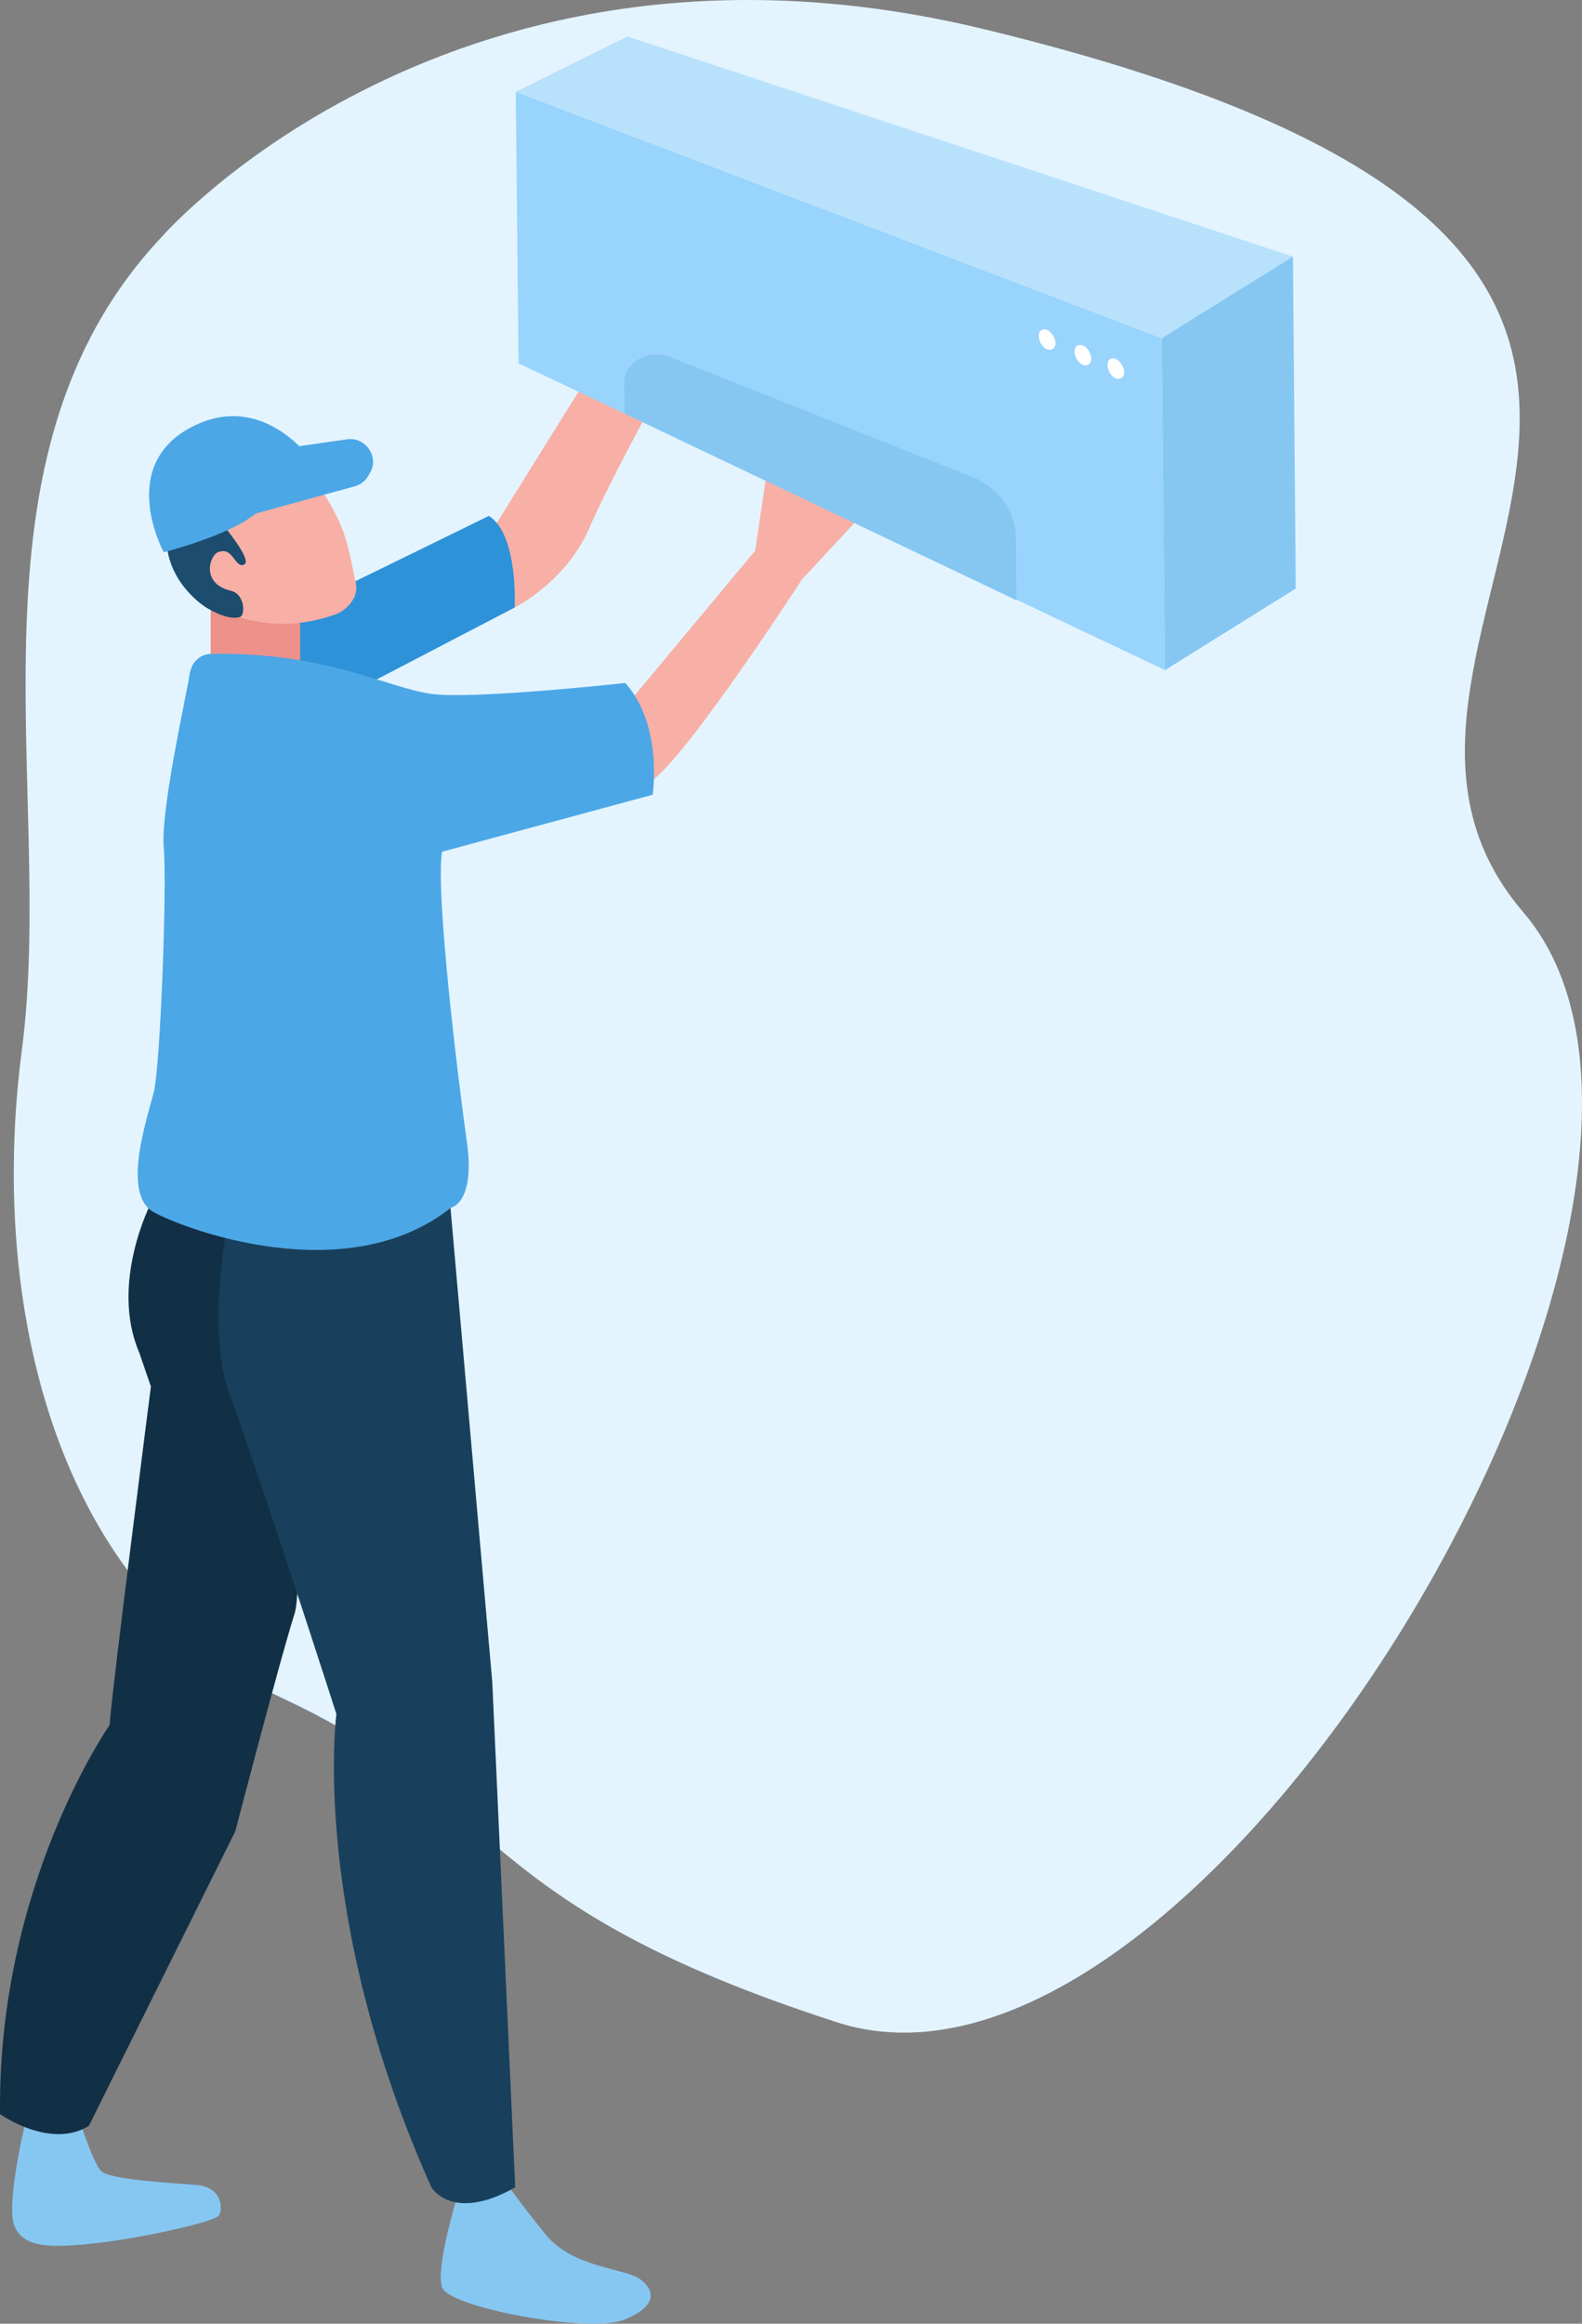 <?xml version="1.0" encoding="UTF-8" standalone="no"?>
<!-- Generator: Adobe Illustrator 22.1.0, SVG Export Plug-In . SVG Version: 6.00 Build 0)  -->

<svg
   xmlns:dc="http://purl.org/dc/elements/1.1/"
   xmlns:cc="http://creativecommons.org/ns#"
   xmlns:rdf="http://www.w3.org/1999/02/22-rdf-syntax-ns#"
   xmlns:svg="http://www.w3.org/2000/svg"
   xmlns="http://www.w3.org/2000/svg"
   xmlns:sodipodi="http://sodipodi.sourceforge.net/DTD/sodipodi-0.dtd"
   xmlns:inkscape="http://www.inkscape.org/namespaces/inkscape"
   version="1.1"
   id="image"
   x="0px"
   y="0px"
   viewBox="0 0 283.14 415.82"
   xml:space="preserve"
   sodipodi:docname="Illustration-professionnels.svg"
   width="283.14"
   height="415.82"
   inkscape:version="0.92.4 (5da689c313, 2019-01-14)"><rect x="0" y="0" width="283.14" height="415.82" fill="#808080" stroke="none"/><defs
   id="defs6118" /><sodipodi:namedview
   pagecolor="#ffffff"
   bordercolor="#666666"
   borderopacity="1"
   objecttolerance="10"
   gridtolerance="10"
   guidetolerance="10"
   inkscape:pageopacity="0"
   inkscape:pageshadow="2"
   inkscape:window-width="640"
   inkscape:window-height="480"
   id="namedview6116"
   showgrid="false"
   inkscape:zoom="0.19666667"
   inkscape:cx="-354.39082"
   inkscape:cy="479.60271"
   inkscape:window-x="0"
   inkscape:window-y="0"
   inkscape:window-maximized="0"
   inkscape:current-layer="image" />
<style
   type="text/css"
   id="style6054">
	.st0{fill:#E3F4FF;}
	.st1{fill:#86C7F2;}
	.st2{fill:#123045;}
	.st3{fill:#18405C;}
	.st4{fill:#F8AFA6;}
	.st5{fill:#2E92D9;}
	.st6{fill:#ED918A;}
	.st7{fill:#1C4C6E;}
	.st8{display:none;fill:none;stroke:#D14038;stroke-width:0.75;stroke-linecap:round;stroke-linejoin:round;stroke-miterlimit:10;}
	.st9{display:none;fill:#1C4C6E;}
	.st10{display:none;fill:#D14038;}
	.st11{fill:#4CA7E6;}
	.st12{fill:#98D4FC;}
	.st13{fill:#B8E1FC;}
	.st14{fill:#FFFFFF;}
	.st15{display:none;}
	.st16{display:inline;fill:#86C7F2;}
</style>
<path
   class="st0"
   d="m 29.109,42.218 c 0,0 52.3,-59.9 147,-37 169.5,41 53.3,107.6 96.5,158 43.3,50.4 -56.7,219.9 -122.7,198.7 -65.4,-21.1 -59.4,-39.4 -99.3,-58 -40,-18.6 -52.8,-69.4 -46.7,-116 6.1,-46.6 -12.3,-106.1 25.2,-145.7 z"
   id="path6056"
   inkscape:connector-curvature="0"
   style="fill:#e3f4ff" />
<path
   class="st1"
   d="m 5.009,377.717 c 0,0 -4,16.1 -2.5,20.4 1.5,4.2 6.5,4.2 14.6,3.3 8.1,-0.9 21.4,-3.8 22.1,-5 0.7,-1.2 0.5,-5 -3.9,-5.4 -4.4,-0.4 -15.9,-0.9 -17.3,-2.6 -1.5,-1.7 -4,-9.7 -4,-9.7 z"
   id="path6058"
   inkscape:connector-curvature="0"
   style="fill:#86c7f2" />
<path
   class="st1"
   d="m 81.909,392.817 c 0,0 -4,13 -2.8,16.5 1.2,3.6 26.3,8.3 32.6,5.8 6.2,-2.5 5.4,-5.4 2.8,-7.3 -2.6,-1.9 -12,-2 -16.8,-7.9 -4.8,-5.9 -6.9,-9 -6.9,-9 z"
   id="path6060"
   inkscape:connector-curvature="0"
   style="fill:#86c7f2" />
<path
   class="st2"
   d="m 27.009,215.317 c 0,0 -7.4,14.3 -2.1,26.7 l 2.1,6.1 c 0,0 -7.1,55.3 -7.4,60.6 0,0 -20.1,28.6 -19.6,69.6 0,0 9,6.4 15.9,2.1 l 26.2,-52.7 c 0,0 8.2,-31.5 10.6,-38.9 2.4,-7.4 -2.4,-73.6 -2.4,-73.6 h -23.3 z"
   id="path6062"
   inkscape:connector-curvature="0"
   style="fill:#123045" />
<path
   class="st3"
   d="m 41.209,216.718 c 0,0 -4.7,20.8 0,33.2 4.7,12.4 19,56.8 19,56.8 0,0 -4.8,36 17,84.7 0,0 3.7,6.4 15,0 l -4.1,-90.4 -7.5,-85.1 z"
   id="path6064"
   inkscape:connector-curvature="0"
   style="fill:#18405c" />
<path
   class="st4"
   d="m 113.609,124.418 21.4,-25.7 8.5,5 c 0,0 -24.1,37.2 -28.3,36.6 -4.2,-0.5 -1.6,-15.9 -1.6,-15.9 z"
   id="path6066"
   inkscape:connector-curvature="0"
   style="fill:#f8afa6" />
<path
   class="st4"
   d="m 92.109,108.718 c 0,0 9.1,-4.5 13.3,-14.1 4.2,-9.6 14.3,-27.8 14.3,-27.8 l -11.9,-3.6 -19.6,31.5 z"
   id="path6068"
   inkscape:connector-curvature="0"
   style="fill:#f8afa6" />
<path
   class="st5"
   d="m 63.709,123.517 28.4,-14.8 c 0,0 0.7,-13 -4.6,-16.4 l -37.2,18.2 8.5,22.9 z"
   id="path6070"
   inkscape:connector-curvature="0"
   style="fill:#2e92d9" />
<path
   class="st6"
   d="m 37.709,117.017 v -8.2 l 16,1.6 v 11.5 c 0,-0.1 -14.7,2.2 -16,-4.9 z"
   id="path6072"
   inkscape:connector-curvature="0"
   style="fill:#ed918a" />
<path
   class="st4"
   d="m 36.509,107.618 c 0,0 10.5,7.4 24.1,2.1 0,0 4,-2 3,-5.7 -0.4,-1.6 -0.8,-4.8 -2.1,-8.7 -1.7,-4.9 -5.9,-10.4 -5.9,-10.4 l -25.2,12.7 z"
   id="path6074"
   inkscape:connector-curvature="0"
   style="fill:#f8afa6" />
<path
   class="st7"
   d="m 36.909,108.718 c 0,0 -6.5,-3.9 -7.1,-11.5 l 9.6,-3.9 c 0,0 5.9,6.9 4.3,7.7 -1.7,0.8 -1.9,-3.3 -4.7,-2.2 -1.5,0.6 -3.1,5.6 2.3,6.9 2.6,0.6 2.6,4.5 1.6,4.7 -2.3,0.7 -6,-1.7 -6,-1.7 z"
   id="path6076"
   inkscape:connector-curvature="0"
   style="fill:#1c4c6e" />
<path
   class="st8"
   d="m 55.709,92.418 c 0.5,2.4 2.8,4 4.2,4.8 1.1,0.7 -0.8,1.8 -0.8,1.8"
   id="path6078"
   inkscape:connector-curvature="0"
   style="display:none;fill:none;stroke:#d14038;stroke-width:0.75;stroke-linecap:round;stroke-linejoin:round;stroke-miterlimit:10" />
<path
   class="st9"
   d="m 58.009,92.618 c 0.3,0.6 0.6,0.6 0.9,0.4 0.3,-0.2 0.5,-0.5 0.2,-1.1 -0.3,-0.6 -0.8,-1 -1.1,-0.8 -0.3,0.3 -0.3,0.9 0,1.5 z"
   id="path6080"
   inkscape:connector-curvature="0"
   style="display:none;fill:#1c4c6e" />
<path
   class="st9"
   d="m 51.609,96.118 c 0.2,0.6 0.5,0.6 0.8,0.5 0.3,-0.2 0.6,-0.4 0.3,-1.1 -0.2,-0.6 -0.7,-1 -1,-0.9 -0.3,0.2 -0.3,0.9 -0.1,1.5 z"
   id="path6082"
   inkscape:connector-curvature="0"
   style="display:none;fill:#1c4c6e" />
<path
   class="st10"
   d="m 61.809,100.218 c 0.2,-0.2 0.6,0 0.6,0.3 0,0.9 -0.3,2.4 -1.8,2.9 -1.2,0.5 -2.4,0.2 -3.2,-0.1 -0.4,-0.2 -0.4,-0.7 0,-0.9 1.2,-0.3 3,-1.1 4.4,-2.2 z"
   id="path6084"
   inkscape:connector-curvature="0"
   style="display:none;fill:#d14038" />
<path
   class="st9"
   d="m 52.109,91.418 c -0.6,-0.3 -3.3,1.1 -3.9,2.8 -0.6,1.6 0.2,1.5 0.6,1.3 0.3,-0.3 0,-1 1.2,-1.8 1.1,-0.7 3.8,-1.5 2.1,-2.3 z"
   id="path6086"
   inkscape:connector-curvature="0"
   style="display:none;fill:#1c4c6e" />
<path
   class="st9"
   d="m 58.209,87.817 c 0,0 -1.8,-0.2 -3,1 -1.2,1.2 -0.1,1.9 1,1.2 1.1,-0.7 2.6,-0.9 2.7,-1.5 0,-0.7 -0.4,-0.7 -0.7,-0.7 z"
   id="path6088"
   inkscape:connector-curvature="0"
   style="display:none;fill:#1c4c6e" />
<path
   class="st11"
   d="m 29.309,98.817 c 0,0 11.5,-2.9 16.3,-6.8 4.9,-3.9 10.1,-9.7 10.1,-9.7 0,0 -8.8,-12.8 -21.8,-5.7 -12.9,7.1 -4.6,22.2 -4.6,22.2 z"
   id="path6090"
   inkscape:connector-curvature="0"
   style="fill:#4ca7e6" />
<path
   class="st11"
   d="m 45.709,91.918 17.8,-4.9 c 1,-0.3 1.8,-0.9 2.3,-1.7 l 0.3,-0.5 c 1.9,-2.9 -0.6,-6.7 -4,-6.2 l -8.4,1.2 z"
   id="path6092"
   inkscape:connector-curvature="0"
   style="fill:#4ca7e6" />
<path
   class="st11"
   d="m 37.709,117.017 c 0,0 -3.2,-0.1 -3.8,3.8 -0.6,3.9 -5.2,24.2 -4.6,30.9 0.6,6.7 -0.6,39.1 -1.8,43.8 -1.2,4.7 -5.8,18.2 0,21.4 5.8,3.2 34.7,13.9 53.2,-0.8 0,0 4.3,-0.8 2.9,-11.4 -1.5,-10.6 -5.7,-44.6 -4.5,-52.3 l 37.7,-10.2 c 0,0 1.9,-12.4 -4.9,-20 0,0 -26.3,2.9 -34.4,2 -8.1,-1 -18.8,-7.6 -39.8,-7.2 z"
   id="path6094"
   inkscape:connector-curvature="0"
   style="fill:#4ca7e6" />
<polygon
   class="st4"
   points="1247.9,767.5 1261,753.4 1242.4,743.2 1239.5,762.6 "
   id="polygon6096"
   style="fill:#f8afa6"
   transform="translate(-1104.391,-663.783)" />
<polygon
   class="st12"
   points="1312.9,783.7 1197.2,728.8 1196.7,680.2 1312.3,724.3 "
   id="polygon6098"
   style="fill:#98d4fc"
   transform="translate(-1104.391,-663.783)" />
<polygon
   class="st13"
   points="1335.8,709.7 1312.3,724.3 1196.7,680.2 1216.7,670.3 "
   id="polygon6100"
   style="fill:#b8e1fc"
   transform="translate(-1104.391,-663.783)" />
<polygon
   class="st1"
   points="1335.8,709.7 1312.3,724.3 1312.9,783.7 1336.3,769.1 "
   id="polygon6102"
   style="fill:#86c7f2"
   transform="translate(-1104.391,-663.783)" />
<path
   class="st1"
   d="m 111.809,74.017 -0.1,-5.5 c 0,-3.7 4.4,-6.2 8.3,-4.6 l 53.7,21.3 c 4.9,1.9 8,6.2 8.1,10.8 l 0.1,11.4"
   id="path6104"
   inkscape:connector-curvature="0"
   style="fill:#86c7f2" />
<path
   class="st14"
   d="m 188.909,61.417 c 0,0.9 -0.7,1.4 -1.5,1.1 -0.8,-0.3 -1.5,-1.4 -1.5,-2.4 0,-1 0.7,-1.4 1.5,-1.1 0.8,0.4 1.5,1.5 1.5,2.4 z"
   id="path6106"
   inkscape:connector-curvature="0"
   style="fill:#ffffff" />
<path
   class="st14"
   d="m 195.309,64.218 c 0,0.9 -0.7,1.4 -1.5,1.1 -0.8,-0.4 -1.5,-1.4 -1.5,-2.4 0,-1 0.7,-1.4 1.5,-1.1 0.8,0.3 1.5,1.4 1.5,2.4 z"
   id="path6108"
   inkscape:connector-curvature="0"
   style="fill:#ffffff" />
<path
   class="st14"
   d="m 201.209,66.618 c 0,0.9 -0.7,1.4 -1.5,1.1 -0.8,-0.3 -1.5,-1.4 -1.5,-2.4 0,-1 0.7,-1.4 1.5,-1.1 0.8,0.4 1.5,1.5 1.5,2.4 z"
   id="path6110"
   inkscape:connector-curvature="0"
   style="fill:#ffffff" />
<g
   id="XMLID_42_"
   class="st15"
   style="display:none"
   transform="translate(-1104.391,-663.783)">
	<path
   class="st16"
   d="m 1294.2,1015.1 c 12.9,5.3 26.4,9.2 40.2,11.6 -0.6,-3.4 0.5,-7.1 3,-9.5 2.6,-2.5 6.3,-3.6 9.9,-3.6 3.6,0 7.1,1 10.6,2.1 2.9,1 5.9,2 9,1.6 1.9,-0.3 3.7,-1.2 5.4,-2.2 3.4,-2 6.5,-4.6 9.2,-7.6 0.5,-0.5 0.9,-1.1 0.8,-1.8 -0.1,-0.6 -0.6,-1 -1.1,-1.4 -2.2,-1.7 -4.3,-3.3 -6.5,-5 -0.6,-0.5 -1.2,-1 -1.6,-1.7 -0.4,-0.7 -0.4,-1.5 -0.4,-2.3 0,-4.7 0.6,-9.4 1.8,-14 0.4,-1.4 0.8,-3 0.3,-4.3 -1.1,-2.8 -4.9,-2.8 -7.9,-2.4 -0.6,-3 1,-6 3.2,-8.1 2.2,-2.1 4.8,-3.7 6.9,-5.9 3.9,-4.1 5.4,-9.9 6.8,-15.5 0.7,-3 1.5,-6 2.2,-9 -6.9,-5.2 -18.2,-0.6 -24.6,-6.5 -1.6,-1.5 -2.7,-3.5 -4.3,-5.1 -4.2,-4 -11.1,-3.8 -15.3,-7.8 -2,-1.9 -3.1,-4.6 -5,-6.6 -1.8,-2.1 -5,-3.5 -7.4,-2.1 -4.8,3 0.2,12.6 -4.7,15.4 -1.5,0.8 -3.2,0.6 -4.9,0.7 -4.3,0.1 -9.1,3.3 -8.8,7.6 -2.9,1.2 -6.3,0.8 -9.2,-0.5 -2.9,-1.3 -5.4,-3.3 -7.8,-5.3 2.1,5.3 3.5,10.9 4.1,16.6 -3.5,-0.3 -7.1,-0.6 -10.6,-0.9 -1.3,-0.1 -2.5,-0.2 -3.7,-0.7 -0.9,-0.4 -1.8,-0.9 -2.7,-1.4 -2.8,-1.2 -6,-0.8 -9,-0.4 -0.9,0.1 -1.9,0.3 -2.5,1 -0.4,0.5 -0.5,1.1 -0.6,1.6 -0.4,2.3 -0.8,4.6 -1.3,6.9 -0.1,0.7 -0.2,1.4 -0.1,2 0.4,1.3 1.9,2 3.3,2.1 1.4,0.1 2.8,-0.3 4.2,-0.3 3.8,0.1 6.8,3.1 9.4,5.9 3.1,3.4 6.1,6.9 9.1,10.5 1.8,2.2 5,3.2 5.4,6.1 0.2,1.3 0.1,4.7 0,6 -1,10 -3.2,19.2 -4.2,29.2 z"
   id="path6112"
   inkscape:connector-curvature="0"
   style="display:inline;fill:#86c7f2" />
</g>
</svg>